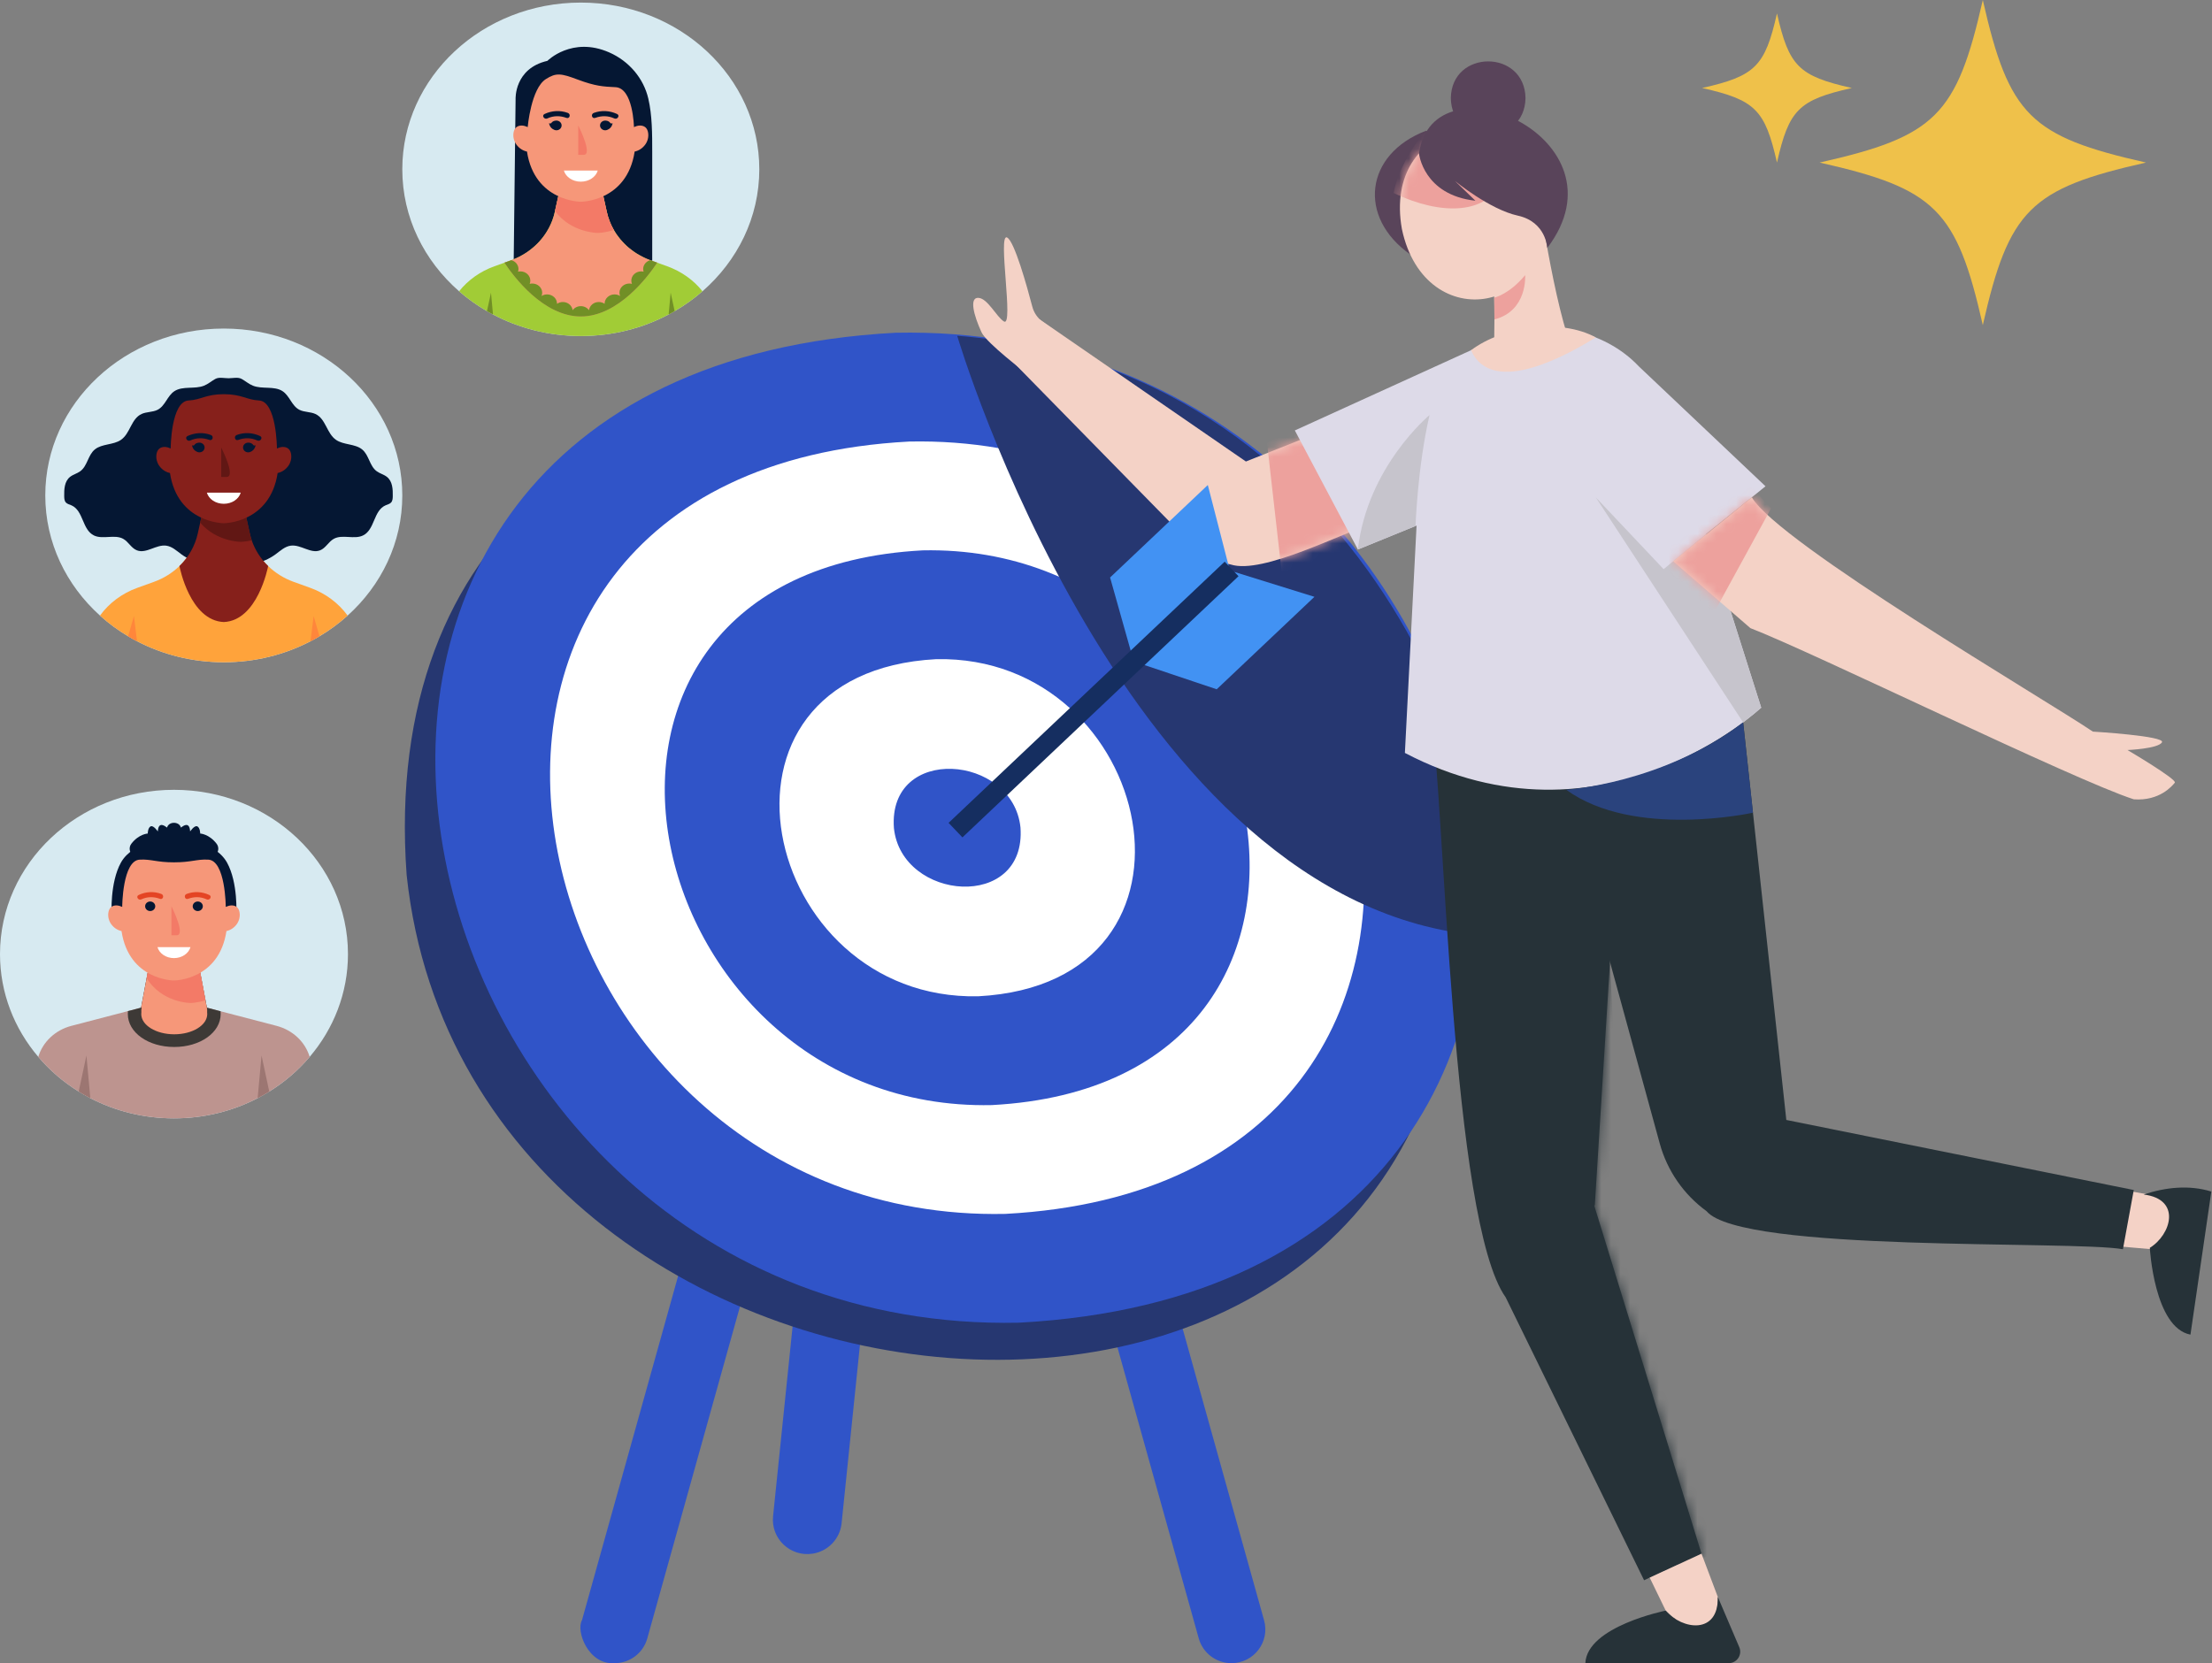 <svg xmlns="http://www.w3.org/2000/svg" width="230" height="173" viewBox="0 0 230 173" fill="none"><rect x="0" y="0" width="230" height="173" fill="#808080" stroke="none"/><g clip-path="url(#clip0_2743_184)"><path d="M84.486 161.59C82.17 161.943 80.143 160.021 80.382 157.699L84.487 117.798L91.803 116.684L87.508 158.427C87.342 160.044 86.099 161.345 84.486 161.59Z" fill="#3054C8"></path><path d="M63.907 172.977C61.151 173.174 59.861 169.611 60.515 168.505C60.837 167.353 76.92 109.75 76.92 109.75H84.239L67.303 170.405C66.879 171.925 65.49 172.977 63.907 172.977Z" fill="#3054C8"></path><path d="M128.042 172.977C130.374 172.977 132.063 170.761 131.438 168.523L115.028 109.75H107.709L124.645 170.405C125.069 171.925 126.458 172.977 128.042 172.977Z" fill="#3054C8"></path><path d="M151.275 90.377C144.598 27.431 37.036 18.751 42.282 91C48.96 153.943 156.522 162.623 151.275 90.377Z" fill="#263771"></path><path d="M105.936 137.567C39.331 138.967 17.144 38.651 93.12 34.607C159.722 33.208 181.909 133.525 105.936 137.567Z" fill="#3054C8"></path><path d="M104.528 126.251C52.564 127.343 35.254 49.078 94.528 45.923C146.49 44.832 163.802 123.098 104.528 126.251Z" fill="white"></path><path d="M103.118 114.935C65.795 115.72 53.362 59.505 95.936 57.24C133.258 56.456 145.692 112.67 103.118 114.935Z" fill="#3054C8"></path><path d="M101.71 103.619C79.028 104.096 71.472 69.933 97.345 68.556C120.027 68.079 127.584 102.243 101.71 103.619Z" fill="white"></path><path d="M106.107 86.051C106.748 94.776 93.746 93.727 92.948 86.125C92.307 77.4 105.309 78.449 106.107 86.051Z" fill="#3054C8"></path><path d="M99.527 34.922C99.527 34.922 117.049 94.222 154.081 97.312C157.631 85.668 143.746 38.409 99.527 34.922Z" fill="#263771"></path><path d="M223.138 16.906C211.096 19.617 208.89 21.815 206.169 33.813C203.448 21.815 201.242 19.617 189.2 16.906C201.242 14.195 203.448 11.998 206.169 0C208.89 11.998 211.096 14.195 223.138 16.906Z" fill="#EFC14A"></path><path d="M192.55 9.153C187.026 10.396 186.015 11.404 184.767 16.907C183.52 11.404 182.507 10.396 176.984 9.153C182.507 7.909 183.52 6.901 184.767 1.398C186.015 6.901 187.026 7.909 192.55 9.153Z" fill="#EFC14A"></path><path d="M223.615 129.915L219.805 129.587L220.413 123.701L225.158 124.549C229.726 127.352 226.757 129.088 223.615 129.915Z" fill="#F4D2C6"></path><path d="M227.76 138.808L229.931 123.927C227.623 123.215 225.162 123.478 222.899 124.236C226.835 124.722 225.774 128.388 223.534 129.782C223.534 129.782 223.985 138.085 227.76 138.808Z" fill="#263238"></path><path d="M185.739 116.481L180.533 68.537L159.443 71.005L172.578 118.93C173.354 121.758 175.07 124.241 177.447 125.97C181.063 130.288 215.414 128.991 220.738 129.926L221.866 123.768L185.739 116.481Z" fill="#263238"></path><path d="M169.318 69.487L165.825 125.353L165.762 125.372L176.921 161.593L170.949 164.352L156.562 134.939C150.881 126.969 150.228 83.596 148.772 73.933L169.318 69.487Z" fill="#263238"></path><mask id="mask0_2743_184" style="mask-type:luminance" maskUnits="userSpaceOnUse" x="148" y="69" width="29" height="96"><path d="M169.318 69.487L165.825 125.353L165.762 125.372L176.921 161.593L170.949 164.352L156.562 134.939C150.881 126.969 150.228 83.596 148.772 73.933L169.318 69.487Z" fill="white"></path></mask><g mask="url(#mask0_2743_184)"><path d="M175.126 162.929C174.897 163.032 174.759 163.093 174.759 163.093C174.759 163.093 161.052 130.771 160.332 128.469C159.614 126.167 167.397 100.206 167.397 100.206L168.545 123.061L179.473 160.965C179.473 160.965 176.234 162.429 175.126 162.929Z" fill="#263238"></path></g><path d="M137.742 44.74L129.548 47.998L108.105 33.221L105.579 37.9L123.812 56.508C124.953 57.626 126.395 58.391 127.963 58.709C131.301 59.8 139.726 55.312 142.873 54.433L137.742 44.74Z" fill="#F4D2C6"></path><mask id="mask1_2743_184" style="mask-type:luminance" maskUnits="userSpaceOnUse" x="105" y="33" width="38" height="26"><path d="M137.742 44.74L129.548 47.998L108.105 33.221L105.579 37.9L123.812 56.508C124.953 57.626 126.395 58.391 127.963 58.709C131.301 59.8 139.726 55.312 142.873 54.433L137.742 44.74Z" fill="white"></path></mask><g mask="url(#mask1_2743_184)"><path d="M131.743 46.048L133.46 61.194L143.682 55.618L136.594 43.169L131.743 46.048Z" fill="#EDA19D"></path></g><path d="M158.62 10.2C158.532 15.285 150.94 15.284 150.854 10.199C150.941 5.114 158.534 5.115 158.62 10.2Z" fill="#59445A"></path><path d="M148.288 13.594C141.906 16.022 141.122 22.601 146.658 26.477C148.454 24.385 154.019 16.787 148.288 13.594Z" fill="#59445A"></path><path d="M160.143 21.04C162.196 32.534 148.177 35.244 145.766 23.819C143.712 12.325 157.733 9.615 160.143 21.04Z" fill="#F4D2C6"></path><mask id="mask2_2743_184" style="mask-type:luminance" maskUnits="userSpaceOnUse" x="145" y="13" width="16" height="19"><path d="M160.143 21.04C162.196 32.534 148.177 35.244 145.766 23.819C143.712 12.325 157.733 9.615 160.143 21.04Z" fill="white"></path></mask><g mask="url(#mask2_2743_184)"><path d="M144.9 20.072C155.378 25.059 160.749 17.436 150.676 10.706C148.259 13.378 145.621 16.451 144.9 20.072Z" fill="#EDA19D"></path></g><path d="M160.016 20.469C160.016 20.469 161.932 34.055 164.133 37.764C164.133 37.764 159.92 39.981 155.249 39.482C155.249 39.482 155.792 27.462 154.736 24.933L160.016 20.469Z" fill="#F4D2C6"></path><path d="M155.368 30.956C155.368 30.956 156.891 30.639 158.584 28.619C158.584 28.619 158.854 32.334 155.388 33.221L155.368 30.956Z" fill="#EDA19D"></path><path d="M147.543 15.966C147.543 15.966 147.99 20.28 153.409 20.876L151.288 18.822C151.288 18.822 154.881 21.782 157.826 22.429C160.771 23.077 160.884 25.79 160.884 25.79C169.554 14.363 149.035 5.492 147.543 15.966Z" fill="#59445A"></path><path d="M183.576 50.576L170.4 38.103C166.817 34.295 160.592 32.971 155.664 35.192C155.231 35.389 135.113 44.55 134.636 44.768L141.191 57.151L147.292 54.663L146.078 78.308C166.713 89.113 183.128 73.601 183.128 73.601L177.401 55.534L183.576 50.576Z" fill="#DDDAE8"></path><path d="M177.401 55.534L172.981 59.196L165.935 51.737L181.249 75.132L183.128 73.601L177.401 55.534Z" fill="#C6C4CC"></path><path d="M147.185 54.708C147.185 54.708 147.396 48.515 148.642 43.169C148.642 43.169 142.172 48.521 141.191 57.151L147.185 54.708Z" fill="#C6C4CC"></path><path d="M152.954 36.426C156.28 33.926 162.217 33.077 165.935 35.094C163.433 36.615 155.21 41.479 152.954 36.426Z" fill="#F4D2C6"></path><path d="M108.428 33.479C107.89 33.091 107.505 32.53 107.337 31.89C106.788 29.793 105.471 25.045 104.705 24.697C103.719 24.248 105.441 34.075 104.387 33.433C103.611 32.959 102.707 31.035 101.734 30.978C100.761 30.92 101.242 32.782 102.055 34.556C102.576 35.693 106.776 38.869 106.776 38.869L109.623 34.339L108.428 33.479Z" fill="#F4D2C6"></path><path d="M173.2 167.511L171.533 164.082L176.921 161.592L178.616 166.088C178.535 171.432 175.519 169.778 173.2 167.511Z" fill="#F4D2C6"></path><path d="M164.842 172.976H179.745C180.604 172.976 181.184 172.102 180.848 171.314L178.616 166.088C178.7 170.037 174.905 169.518 173.2 167.511C173.2 167.511 165.017 169.15 164.842 172.976Z" fill="#263238"></path><path d="M221.213 78.007C221.213 78.007 224.398 77.874 224.798 77.208C225.199 76.543 217.611 76.091 217.611 76.091C212.781 72.815 184.881 56.453 182.153 51.718L173.977 58.378L182.002 65.328C188.438 67.803 215.717 81.157 221.866 83.132C224.544 83.331 225.868 81.734 226.134 81.401C226.402 81.068 221.213 78.007 221.213 78.007Z" fill="#F4D2C6"></path><mask id="mask3_2743_184" style="mask-type:luminance" maskUnits="userSpaceOnUse" x="173" y="51" width="54" height="33"><path d="M221.213 78.007C221.213 78.007 224.398 77.874 224.798 77.208C225.199 76.543 217.611 76.091 217.611 76.091C212.781 72.815 184.881 56.453 182.153 51.718L173.977 58.378L182.002 65.328C188.438 67.803 215.717 81.157 221.866 83.132C224.544 83.331 225.868 81.734 226.134 81.401C226.402 81.068 221.213 78.007 221.213 78.007Z" fill="white"></path></mask><g mask="url(#mask3_2743_184)"><path d="M184.151 52.874L178.229 63.701L171.662 57.8L181.613 50.086L184.151 52.874Z" fill="#EDA19D"></path></g><path d="M162.847 82.134C162.847 82.134 172.855 81.508 181.249 75.132L182.27 84.525C182.27 84.525 169.891 87.269 162.847 82.134Z" fill="#2A437D"></path><path d="M117.744 68.299L127.748 58.832L125.586 50.443L115.424 60.061L117.744 68.299Z" fill="#4292F3"></path><path d="M118.371 68.957L128.375 59.49L136.673 62.072L126.51 71.69L118.371 68.957Z" fill="#4292F3"></path><path d="M128.779 59.927L127.339 58.417L98.632 85.582L100.072 87.093L128.779 59.927Z" fill="#152E60"></path><path d="M36.181 99.229C36.181 103.274 34.693 106.992 32.2 109.919C31.014 111.321 29.593 112.54 27.999 113.526C27.608 113.771 27.203 114.001 26.79 114.214C24.21 115.554 21.245 116.316 18.091 116.316C14.936 116.316 11.971 115.554 9.392 114.214C8.978 114.001 8.574 113.771 8.183 113.526C6.589 112.54 5.168 111.321 3.981 109.919C1.488 106.992 0 103.274 0 99.229C0 89.794 8.099 82.144 18.091 82.144C28.082 82.144 36.181 89.794 36.181 99.229Z" fill="#D7EAF1"></path><path d="M32.2 109.919C31.013 111.322 29.592 112.54 27.998 113.526C27.607 113.772 27.202 114.001 26.789 114.215C24.21 115.554 21.245 116.316 18.09 116.316C14.935 116.316 11.97 115.554 9.391 114.215C8.978 114.001 8.573 113.772 8.182 113.526C6.588 112.54 5.167 111.322 3.98 109.919C4.447 108.364 5.742 107.132 7.42 106.694L11.755 105.563L13.297 105.16L14.67 104.801L14.681 104.738L15.248 101.734L15.354 101.17L15.566 100.055L18.09 100.988L20.614 100.055L20.826 101.17L21.365 104.034L21.51 104.801L22.939 105.176L24.425 105.563L28.76 106.694C30.438 107.132 31.733 108.364 32.2 109.919Z" fill="#BD948F"></path><path d="M22.945 105.463C22.945 107.385 20.826 108.891 18.118 108.891C15.41 108.891 13.291 107.385 13.291 105.463C13.291 105.402 13.294 105.342 13.299 105.278C13.297 105.239 13.297 105.202 13.297 105.16L14.67 104.801L14.681 104.738L15.566 100.055L18.09 100.988L20.614 100.055L21.51 104.801L22.939 105.176C22.939 105.21 22.939 105.244 22.937 105.278C22.942 105.342 22.945 105.402 22.945 105.463Z" fill="#3D3936"></path><path d="M21.549 105.463C21.549 106.628 20.014 107.572 18.118 107.572C16.223 107.572 14.687 106.628 14.687 105.463C14.687 105.41 14.693 105.36 14.698 105.307C14.687 105.149 14.693 104.983 14.726 104.801L14.682 104.738L15.248 101.734L15.567 100.055L18.09 100.988L20.614 100.055L21.365 104.034L21.51 104.801C21.544 104.983 21.549 105.149 21.538 105.307C21.544 105.36 21.549 105.41 21.549 105.463Z" fill="#F69779"></path><path d="M21.365 104.034C20.483 104.316 19.807 104.316 19.807 104.316C19.807 104.316 16.853 104.316 15.248 101.734L15.566 100.055L18.09 100.988L20.614 100.055L21.365 104.034Z" fill="#F37A67"></path><path d="M23.603 89.706C22.958 88.562 21.723 87.93 20.586 87.58C18.968 87.083 17.212 87.083 15.594 87.58C14.457 87.93 13.222 88.563 12.577 89.706C11.41 91.816 11.608 95.1 11.608 95.1L12.825 96.319L18.09 95.688L23.355 96.319L24.572 95.1C24.572 95.1 24.77 91.817 23.603 89.706Z" fill="#051733"></path><path d="M22.517 87.747C21.734 86.73 20.817 86.692 20.817 86.692C20.817 86.692 20.817 86.104 20.522 85.949C20.227 85.794 19.768 86.476 19.768 86.476C19.768 86.476 19.768 85.949 19.506 85.825C19.244 85.701 18.818 86.073 18.818 86.073C18.654 85.547 18.09 85.578 18.09 85.578C18.09 85.578 17.526 85.547 17.362 86.073C17.362 86.073 16.936 85.701 16.674 85.825C16.411 85.949 16.411 86.476 16.411 86.476C16.411 86.476 15.952 85.794 15.658 85.949C15.363 86.104 15.363 86.692 15.363 86.692C15.363 86.692 14.445 86.73 13.662 87.747C13.419 88.063 13.422 88.494 13.675 88.804L14.681 90.036H18.09H21.498L22.504 88.804C22.757 88.494 22.761 88.063 22.517 87.747Z" fill="#051733"></path><path d="M24.91 94.9C24.876 94.69 24.794 94.476 24.623 94.337C24.47 94.21 24.259 94.159 24.056 94.167C23.853 94.175 23.657 94.239 23.474 94.323C23.474 94.323 23.456 89.462 21.632 89.405C20.435 89.348 19.903 89.687 18.09 89.687C16.278 89.687 15.746 89.348 14.55 89.405C12.725 89.461 12.707 94.323 12.707 94.323C12.524 94.239 12.328 94.175 12.125 94.167C11.922 94.159 11.711 94.21 11.557 94.337C11.387 94.476 11.305 94.69 11.271 94.9C11.203 95.323 11.31 95.768 11.565 96.121C11.819 96.474 12.195 96.74 12.635 96.835C13.413 101.976 18.09 101.976 18.09 101.976C18.09 101.976 22.768 101.976 23.546 96.835C23.986 96.74 24.362 96.474 24.617 96.121C24.871 95.768 24.978 95.323 24.91 94.9Z" fill="#F69779"></path><path d="M17.828 94.257V97.274H18.369C19.297 97.273 18 94.603 17.828 94.257Z" fill="#F37A67"></path><path d="M21.763 93.082C21.015 92.733 20.184 92.681 19.404 92.974C19.073 93.098 19.217 93.608 19.552 93.482C20.191 93.242 20.86 93.247 21.482 93.537C21.803 93.687 22.086 93.233 21.763 93.082Z" fill="#E44424"></path><path d="M21.09 94.257C21.09 94.532 20.855 94.754 20.564 94.754C20.273 94.754 20.037 94.532 20.037 94.257C20.037 93.982 20.273 93.76 20.564 93.76C20.855 93.76 21.09 93.982 21.09 94.257Z" fill="#051733"></path><path d="M14.417 93.082C15.165 92.733 15.997 92.681 16.776 92.974C17.107 93.098 16.963 93.608 16.628 93.482C15.989 93.242 15.32 93.247 14.698 93.537C14.377 93.687 14.094 93.233 14.417 93.082Z" fill="#E44424"></path><path d="M15.09 94.257C15.09 94.532 15.325 94.754 15.616 94.754C15.907 94.754 16.143 94.532 16.143 94.257C16.143 93.982 15.907 93.76 15.616 93.76C15.325 93.76 15.09 93.982 15.09 94.257Z" fill="#051733"></path><path d="M16.374 98.506C16.56 99.16 17.256 99.648 18.09 99.648C18.923 99.648 19.62 99.16 19.806 98.506H16.374Z" fill="white"></path><path d="M9.391 114.214C8.978 114.001 8.573 113.771 8.183 113.526L8.987 109.776L9.391 114.214Z" fill="#9C7672"></path><path d="M27.998 113.526C27.607 113.771 27.202 114.001 26.789 114.214L27.194 109.776L27.998 113.526Z" fill="#9C7672"></path><path d="M41.831 51.526C41.831 56.435 39.651 60.867 36.145 64.025C35.251 64.829 34.271 65.552 33.22 66.176C32.916 66.358 32.607 66.529 32.289 66.693C29.619 68.085 26.545 68.878 23.271 68.878C19.999 68.878 16.923 68.085 14.253 66.693H14.25C13.932 66.532 13.626 66.358 13.322 66.176C12.271 65.552 11.291 64.831 10.397 64.025C6.891 60.87 4.708 56.435 4.708 51.526C4.708 41.941 13.018 34.171 23.271 34.171C33.521 34.171 41.831 41.941 41.831 51.526Z" fill="#D7EAF1"></path><path d="M36.144 64.025C35.25 64.829 34.27 65.552 33.219 66.176C32.915 66.358 32.606 66.529 32.288 66.693C29.618 68.085 26.544 68.878 23.27 68.878C19.999 68.878 16.922 68.085 14.252 66.693H14.249C13.931 66.532 13.625 66.358 13.321 66.176C12.27 65.552 11.29 64.831 10.396 64.025C11.339 62.724 12.691 61.708 14.287 61.135L15.997 60.519C17.02 60.152 17.922 59.584 18.658 58.87C18.804 58.728 18.942 58.583 19.071 58.43C19.125 58.369 19.177 58.307 19.225 58.245C19.291 58.168 19.354 58.087 19.411 58.005C19.474 57.919 19.538 57.83 19.598 57.742C19.609 57.723 19.621 57.707 19.632 57.688C19.689 57.603 19.744 57.514 19.795 57.426C19.856 57.327 19.913 57.225 19.964 57.123C20.007 57.046 20.047 56.965 20.085 56.885C20.105 56.842 20.125 56.797 20.145 56.751C20.179 56.679 20.208 56.606 20.236 56.534C20.251 56.502 20.265 56.467 20.277 56.435C20.311 56.347 20.345 56.256 20.374 56.167C20.411 56.063 20.443 55.956 20.471 55.849C20.474 55.843 20.477 55.835 20.48 55.827C20.512 55.717 20.537 55.605 20.563 55.492L20.815 54.359L20.93 53.843L21.233 52.466H25.307L25.61 53.843L25.977 55.492C26 55.599 26.029 55.706 26.058 55.814C26.063 55.835 26.069 55.854 26.075 55.875C26.103 55.982 26.135 56.087 26.172 56.191C26.198 56.269 26.226 56.347 26.258 56.422C26.258 56.427 26.261 56.432 26.264 56.435C26.29 56.505 26.318 56.574 26.347 56.644C26.381 56.727 26.418 56.807 26.456 56.885C26.476 56.928 26.496 56.968 26.519 57.011C26.567 57.115 26.622 57.217 26.682 57.319C26.742 57.423 26.802 57.525 26.868 57.627C27.011 57.852 27.169 58.069 27.338 58.275C27.355 58.299 27.375 58.321 27.392 58.342C27.441 58.401 27.49 58.457 27.541 58.513C27.65 58.636 27.765 58.754 27.882 58.87C28.618 59.584 29.521 60.152 30.543 60.519L32.254 61.135C33.849 61.708 35.201 62.724 36.144 64.025Z" fill="#FFA33B"></path><path d="M40.228 49.595C39.918 49.35 39.503 49.251 39.181 49.019C38.413 48.467 38.382 47.337 37.652 46.742C36.916 46.142 35.739 46.292 34.95 45.755C33.961 45.083 33.889 43.553 32.79 43.054C32.273 42.819 31.642 42.879 31.136 42.624C30.327 42.216 30.128 41.168 29.372 40.679C28.505 40.118 27.273 40.501 26.302 40.114C25.877 39.945 25.533 39.639 25.137 39.416C24.741 39.193 24.22 39.339 23.758 39.339C23.296 39.339 22.774 39.193 22.378 39.416C21.982 39.639 21.638 39.945 21.213 40.114C20.243 40.501 19.01 40.118 18.143 40.679C17.387 41.168 17.188 42.216 16.379 42.624C15.874 42.879 15.242 42.818 14.725 43.054C13.626 43.553 13.554 45.083 12.566 45.755C11.776 46.292 10.599 46.142 9.864 46.742C9.133 47.337 9.102 48.467 8.334 49.019C8.013 49.251 7.598 49.35 7.288 49.595C6.695 50.063 6.662 50.892 6.676 51.617C6.681 51.848 6.694 52.101 6.859 52.272C7.006 52.423 7.233 52.471 7.43 52.558C8.698 53.117 8.532 55.107 9.784 55.697C10.704 56.129 11.919 55.55 12.806 56.039C13.364 56.346 13.644 57.011 14.244 57.24C15.211 57.609 16.232 56.621 17.267 56.749C17.892 56.827 18.366 57.288 18.862 57.651C20.172 58.612 21.953 58.986 23.577 58.641C23.633 58.63 23.696 58.611 23.718 58.561C23.728 58.537 23.746 58.494 23.758 58.461C23.77 58.494 23.787 58.537 23.798 58.561C23.819 58.611 23.882 58.63 23.938 58.641C25.562 58.986 27.343 58.612 28.653 57.651C29.149 57.288 29.623 56.827 30.248 56.749C31.284 56.621 32.304 57.609 33.271 57.24C33.871 57.011 34.151 56.346 34.71 56.039C35.597 55.55 36.812 56.13 37.731 55.697C38.983 55.107 38.817 53.117 40.086 52.558C40.282 52.471 40.51 52.423 40.656 52.272C40.821 52.101 40.835 51.848 40.839 51.617C40.854 50.892 40.821 50.063 40.228 49.595Z" fill="#051733"></path><path d="M27.882 58.87C27.854 59.017 26.782 64.542 23.27 64.695C19.758 64.542 18.687 59.017 18.658 58.87C19.606 57.948 20.277 56.783 20.563 55.492L20.815 54.359L21.233 52.466H25.307L25.977 55.492C26.029 55.731 26.095 55.964 26.172 56.191C26.519 57.204 27.109 58.117 27.882 58.87Z" fill="#86201B"></path><path d="M26.173 56.191C25.503 56.352 25.033 56.352 25.033 56.352C25.033 56.352 22.507 56.352 20.816 54.359L21.235 52.466H25.308L25.979 55.492C26.03 55.731 26.096 55.964 26.173 56.191Z" fill="#611714"></path><path d="M14.249 66.693C13.931 66.532 13.625 66.358 13.321 66.176L13.929 64.068L14.249 66.693Z" fill="#FF863B"></path><path d="M33.219 66.176C32.915 66.358 32.606 66.53 32.288 66.693L32.612 64.068L33.219 66.176Z" fill="#FF863B"></path><path d="M30.268 47.231C30.234 47.017 30.149 46.8 29.974 46.658C29.817 46.53 29.601 46.478 29.392 46.486C29.184 46.494 28.982 46.559 28.795 46.644C28.795 46.644 28.776 41.707 26.904 41.649C25.677 41.592 25.131 40.998 23.271 40.998C21.411 40.998 20.865 41.592 19.637 41.649C17.765 41.707 17.747 46.644 17.747 46.644C17.559 46.559 17.358 46.494 17.15 46.486C16.941 46.478 16.725 46.53 16.567 46.658C16.393 46.8 16.308 47.017 16.273 47.231C16.204 47.66 16.314 48.112 16.575 48.471C16.836 48.83 17.221 49.099 17.673 49.196C18.471 54.418 23.271 54.418 23.271 54.418C23.271 54.418 28.071 54.418 28.869 49.196C29.321 49.099 29.707 48.83 29.968 48.471C30.228 48.112 30.338 47.66 30.268 47.231Z" fill="#86201B"></path><path d="M23.002 46.541V49.605H23.557C24.51 49.605 23.179 46.893 23.002 46.541Z" fill="#611714"></path><path d="M27.04 45.348C26.272 44.993 25.419 44.941 24.619 45.238C24.279 45.364 24.427 45.883 24.771 45.755C25.427 45.511 26.113 45.516 26.751 45.811C27.081 45.963 27.371 45.501 27.04 45.348Z" fill="#051733"></path><path d="M26.349 46.302C26.175 46.019 25.809 46.036 25.809 46.036C25.51 46.036 25.269 46.262 25.269 46.541C25.269 46.821 25.511 47.047 25.809 47.047C25.875 47.047 25.937 47.034 25.995 47.014L25.996 47.015C25.999 47.014 26.002 47.012 26.005 47.011C26.023 47.005 26.039 46.996 26.055 46.989C26.528 46.797 26.578 46.307 26.578 46.307C26.484 46.381 26.349 46.302 26.349 46.302Z" fill="#051733"></path><path d="M19.502 45.348C20.269 44.993 21.123 44.941 21.923 45.238C22.262 45.364 22.114 45.883 21.77 45.755C21.115 45.511 20.428 45.516 19.791 45.811C19.461 45.963 19.171 45.501 19.502 45.348Z" fill="#051733"></path><path d="M20.193 46.302C20.367 46.019 20.733 46.036 20.733 46.036C21.032 46.036 21.273 46.262 21.273 46.541C21.273 46.821 21.032 47.047 20.733 47.047C20.668 47.047 20.605 47.034 20.547 47.014L20.547 47.015C20.543 47.014 20.541 47.012 20.537 47.011C20.52 47.005 20.503 46.996 20.487 46.989C20.014 46.797 19.964 46.307 19.964 46.307C20.058 46.381 20.193 46.302 20.193 46.302Z" fill="#051733"></path><path d="M21.51 51.236C21.7 51.901 22.415 52.396 23.27 52.396C24.126 52.396 24.84 51.901 25.031 51.236H21.51Z" fill="white"></path><path d="M78.951 17.608C78.951 22.615 76.68 27.126 73.044 30.292C72.156 31.068 71.186 31.761 70.148 32.361C69.942 32.481 69.736 32.596 69.524 32.706C66.829 34.135 63.712 34.948 60.392 34.948C57.072 34.948 53.956 34.135 51.26 32.706C51.048 32.596 50.839 32.481 50.636 32.361C49.596 31.761 48.625 31.068 47.737 30.295C44.102 27.126 41.83 22.615 41.83 17.608C41.83 8.031 50.14 0.268 60.392 0.268C70.641 0.268 78.951 8.031 78.951 17.608Z" fill="#D7EAF1"></path><path d="M67.408 10.245C66.918 8.153 65.417 6.359 63.341 5.449C59.471 3.751 56.918 6.329 56.918 6.329C53.461 7.12 53.61 10.304 53.61 10.304L53.374 30.453H67.817V15.802C67.817 13.952 67.817 11.987 67.408 10.245Z" fill="#051733"></path><path d="M73.044 30.293C72.156 31.069 71.185 31.762 70.148 32.361C69.942 32.482 69.736 32.597 69.524 32.706C66.828 34.136 63.712 34.949 60.392 34.949C57.072 34.949 53.955 34.136 51.26 32.706C51.048 32.597 50.839 32.482 50.635 32.361C49.595 31.762 48.624 31.069 47.736 30.295C48.664 29.131 49.933 28.224 51.409 27.694L52.449 27.32L53.119 27.079C53.136 27.074 53.153 27.066 53.17 27.06C53.253 27.031 53.334 26.999 53.414 26.964C53.609 26.886 53.8 26.801 53.987 26.704C54.047 26.675 54.11 26.643 54.167 26.611C54.299 26.538 54.431 26.463 54.557 26.383C54.623 26.343 54.686 26.303 54.746 26.263C54.78 26.239 54.817 26.215 54.852 26.191C54.889 26.166 54.923 26.14 54.961 26.113C55.021 26.073 55.078 26.027 55.138 25.982C55.491 25.714 55.814 25.415 56.103 25.093C56.184 25.005 56.261 24.911 56.339 24.818C56.399 24.743 56.459 24.668 56.516 24.59C56.602 24.475 56.685 24.357 56.762 24.237C56.791 24.194 56.82 24.151 56.843 24.109C57.011 23.838 57.16 23.557 57.287 23.266C57.33 23.172 57.37 23.076 57.407 22.979C57.521 22.68 57.613 22.372 57.685 22.056L57.708 21.949L58.051 20.408L58.355 19.032H62.428L62.732 20.408L63.099 22.056C63.167 22.361 63.256 22.661 63.368 22.95C63.385 23.001 63.405 23.049 63.425 23.097C63.448 23.161 63.477 23.226 63.505 23.287C63.6 23.504 63.706 23.713 63.823 23.916C64.178 24.531 64.628 25.091 65.161 25.578C65.216 25.629 65.273 25.677 65.327 25.725C65.385 25.773 65.442 25.821 65.499 25.867C65.579 25.931 65.662 25.995 65.746 26.057C66.032 26.268 66.333 26.458 66.65 26.627C66.705 26.659 66.762 26.688 66.82 26.715C66.966 26.79 67.115 26.859 67.266 26.924C67.321 26.948 67.378 26.969 67.436 26.991C67.493 27.015 67.553 27.039 67.613 27.06C67.63 27.066 67.647 27.074 67.665 27.079L67.816 27.132L68.335 27.32L69.375 27.694C70.85 28.224 72.119 29.131 73.044 30.293Z" fill="#A1CC36"></path><path d="M68.336 27.32C67.422 28.703 64.311 32.915 60.393 32.915C56.474 32.915 53.363 28.703 52.449 27.32L53.12 27.079C53.137 27.074 53.154 27.066 53.171 27.06C55.483 26.212 57.178 24.331 57.686 22.056L57.708 21.949L58.356 19.032H62.429L63.099 22.056C63.245 22.714 63.492 23.341 63.824 23.916C64.641 25.334 65.972 26.458 67.614 27.06C67.631 27.066 67.648 27.074 67.665 27.079L68.336 27.32Z" fill="#F69779"></path><path d="M63.824 23.916C62.884 24.226 62.154 24.226 62.154 24.226C62.154 24.226 59.392 24.226 57.708 21.949L58.355 19.032H62.429L63.099 22.056C63.245 22.714 63.491 23.341 63.824 23.916Z" fill="#F37A67"></path><path d="M67.39 13.802C67.355 13.588 67.271 13.371 67.096 13.23C66.939 13.102 66.722 13.049 66.514 13.057C66.306 13.066 66.104 13.131 65.917 13.216C65.917 13.216 65.846 9.123 63.974 9.066C62.746 9.009 61.905 8.965 60.056 8.271C58.331 7.623 57.828 7.545 56.759 8.225C55.211 9.21 54.869 13.216 54.869 13.216C54.681 13.131 54.48 13.066 54.272 13.057C54.063 13.049 53.847 13.102 53.689 13.23C53.515 13.371 53.431 13.588 53.396 13.802C53.326 14.23 53.436 14.682 53.697 15.04C53.958 15.399 54.343 15.668 54.795 15.765C55.593 20.982 60.393 20.982 60.393 20.982C60.393 20.982 65.192 20.982 65.99 15.765C66.443 15.668 66.828 15.399 67.089 15.04C67.35 14.682 67.46 14.23 67.39 13.802Z" fill="#F69779"></path><path d="M68.336 27.319C67.422 28.703 64.311 32.914 60.393 32.914C56.474 32.914 53.363 28.703 52.449 27.319L53.12 27.078C53.137 27.073 53.154 27.065 53.171 27.06C53.598 27.177 53.91 27.544 53.91 27.983C53.91 28.079 53.89 28.17 53.861 28.258C53.942 28.24 54.025 28.226 54.114 28.226C54.681 28.226 55.142 28.657 55.142 29.187C55.142 29.307 55.116 29.42 55.076 29.524C55.162 29.5 55.251 29.487 55.345 29.487C55.915 29.487 56.376 29.918 56.376 30.447C56.376 30.568 56.351 30.68 56.308 30.787C56.471 30.68 56.672 30.619 56.886 30.619C57.456 30.619 57.918 31.049 57.918 31.582C57.918 31.587 57.915 31.593 57.915 31.601C58.087 31.483 58.296 31.411 58.525 31.411C59.052 31.411 59.482 31.783 59.542 32.262C59.728 32.007 60.04 31.841 60.393 31.841C60.745 31.841 61.057 32.007 61.243 32.262C61.303 31.783 61.733 31.411 62.26 31.411C62.489 31.411 62.699 31.483 62.87 31.601C62.87 31.593 62.867 31.587 62.867 31.582C62.867 31.049 63.329 30.619 63.899 30.619C64.113 30.619 64.314 30.68 64.477 30.787C64.434 30.68 64.409 30.568 64.409 30.447C64.409 29.918 64.87 29.487 65.44 29.487C65.534 29.487 65.623 29.5 65.709 29.524C65.669 29.42 65.643 29.307 65.643 29.187C65.643 28.657 66.104 28.226 66.671 28.226C66.76 28.226 66.843 28.24 66.924 28.258C66.895 28.17 66.875 28.079 66.875 27.983C66.875 27.544 67.187 27.177 67.614 27.06C67.631 27.065 67.648 27.073 67.665 27.078L68.336 27.319Z" fill="#718F26"></path><path d="M51.26 32.706C51.048 32.596 50.839 32.481 50.636 32.361L51.051 30.442L51.26 32.706Z" fill="#718F26"></path><path d="M70.149 32.361C69.943 32.481 69.736 32.596 69.524 32.706L69.734 30.442L70.149 32.361Z" fill="#718F26"></path><path d="M60.123 13.046V16.107H60.678C61.631 16.107 60.3 13.398 60.123 13.046Z" fill="#F37A67"></path><path d="M64.161 11.854C63.393 11.499 62.54 11.447 61.74 11.744C61.401 11.87 61.548 12.388 61.892 12.26C62.548 12.017 63.234 12.022 63.872 12.316C64.202 12.468 64.492 12.007 64.161 11.854Z" fill="#051733"></path><path d="M63.47 12.807C63.296 12.524 62.93 12.541 62.93 12.541C62.631 12.541 62.39 12.767 62.39 13.046C62.39 13.325 62.632 13.551 62.93 13.551C62.996 13.551 63.058 13.538 63.116 13.518L63.117 13.519C63.12 13.518 63.123 13.516 63.126 13.515C63.144 13.509 63.16 13.501 63.176 13.492C63.649 13.301 63.699 12.811 63.699 12.811C63.605 12.886 63.47 12.807 63.47 12.807Z" fill="#051733"></path><path d="M56.623 11.854C57.391 11.499 58.244 11.447 59.044 11.744C59.383 11.87 59.235 12.388 58.891 12.26C58.236 12.017 57.549 12.022 56.912 12.316C56.582 12.468 56.292 12.007 56.623 11.854Z" fill="#051733"></path><path d="M57.315 12.807C57.49 12.524 57.855 12.541 57.855 12.541C58.154 12.541 58.396 12.767 58.396 13.046C58.396 13.325 58.154 13.551 57.855 13.551C57.789 13.551 57.727 13.538 57.669 13.518L57.669 13.519C57.665 13.518 57.663 13.516 57.659 13.515C57.642 13.509 57.625 13.501 57.609 13.492C57.136 13.301 57.086 12.811 57.086 12.811C57.18 12.886 57.315 12.807 57.315 12.807Z" fill="#051733"></path><path d="M58.631 17.736C58.821 18.401 59.536 18.895 60.391 18.895C61.247 18.895 61.961 18.401 62.152 17.736H58.631Z" fill="white"></path></g><defs><clipPath id="clip0_2743_184"><rect width="230" height="173" fill="white"></rect></clipPath></defs></svg>
